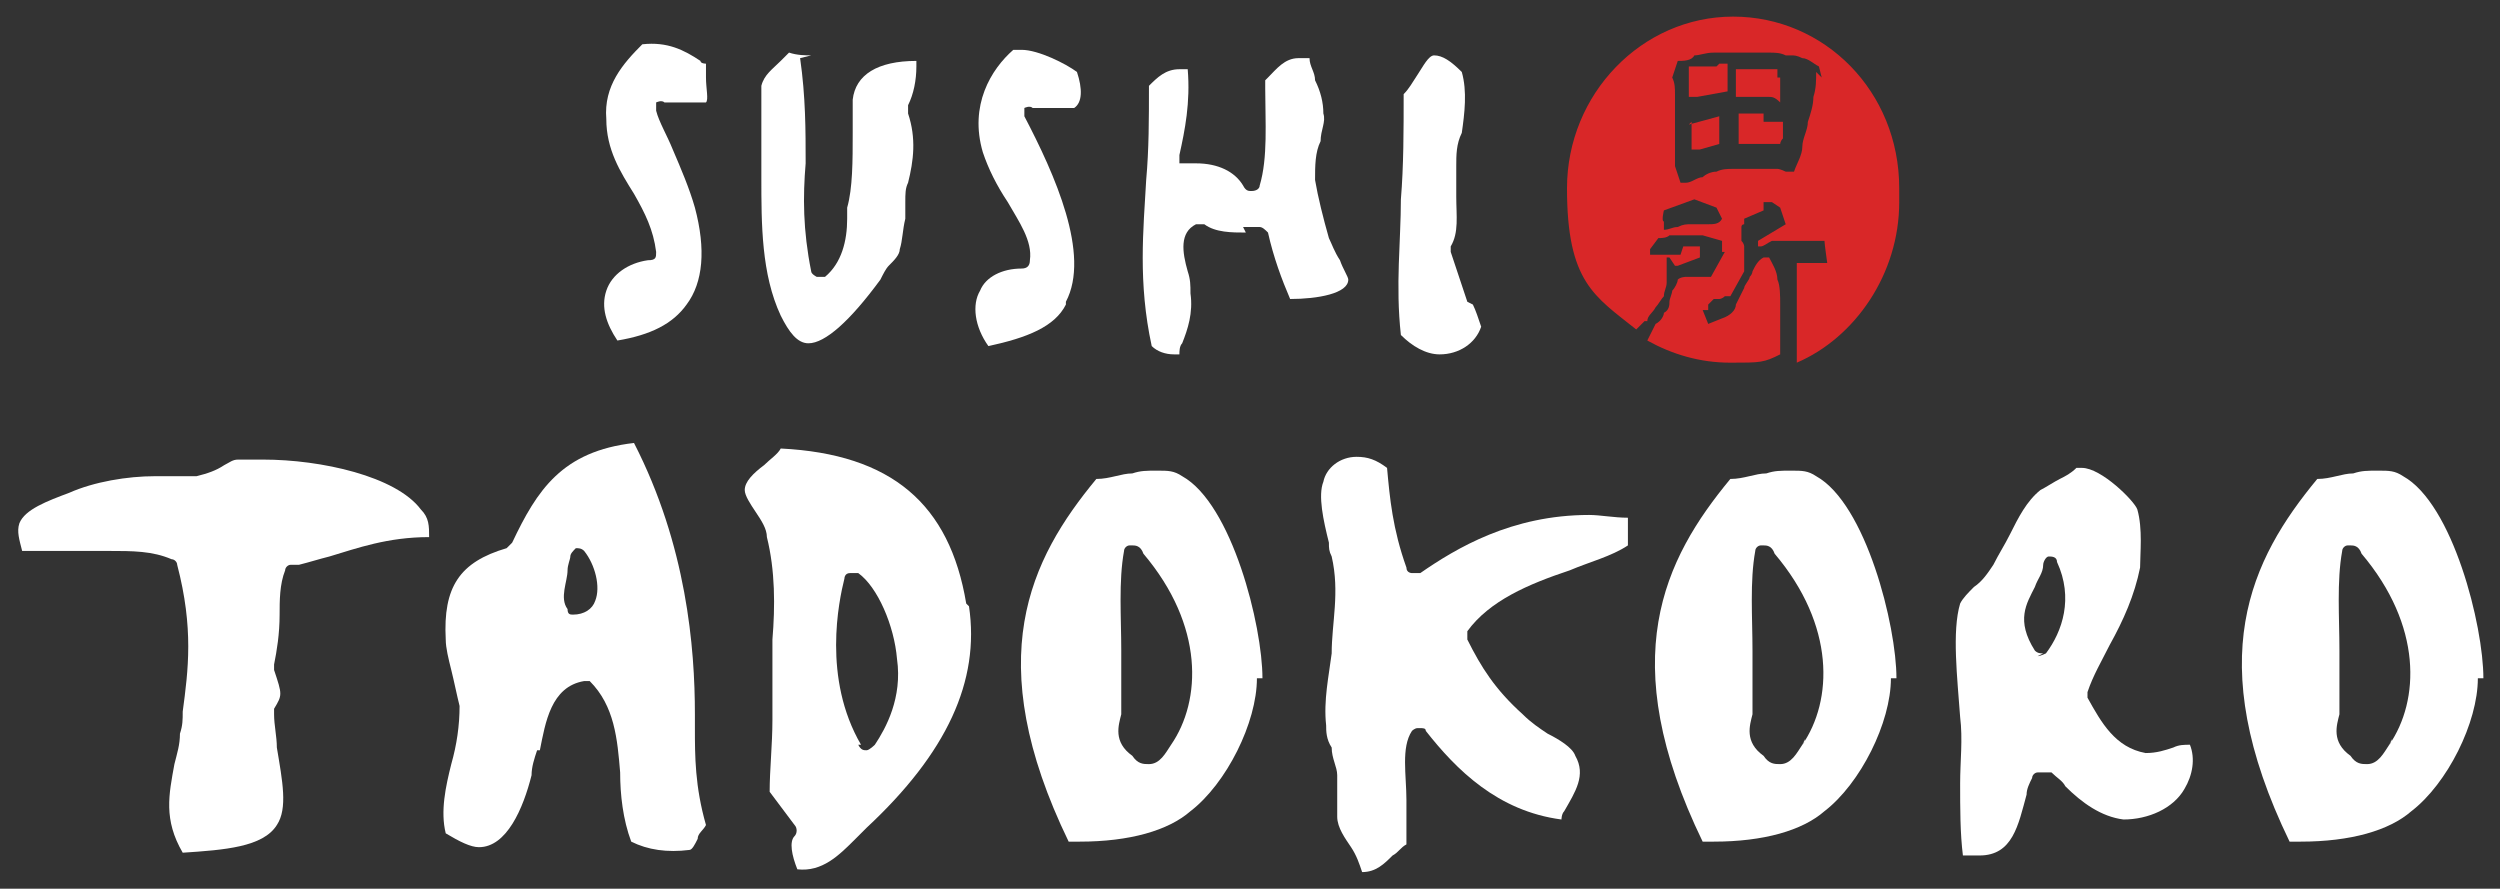 <?xml version="1.0" encoding="UTF-8"?>
<svg id="Layer_1" xmlns="http://www.w3.org/2000/svg" version="1.1" viewBox="0 0 90.3 32.1" style="overflow:visible">
  <rect x="0" y="0" width="90.3" height="32.1" fill="#333333" stroke="none"/>
  <!-- Generator: Adobe Illustrator 29.0.1, SVG Export Plug-In . SVG Version: 2.1.0 Build 192)  -->
  <defs>
    <style>
      .black-lettering {
        fill: #ffffff;
        fill-rule: evenodd;
      }

      .red-group {
        fill: #d92728;
      }
    </style>
  </defs>
  <g>
    <path class="black-lettering animated-item" d="M25.5,2.7c0-.1,0-.3,0-.4,0,0-.2,0-.2-.1h0c-.6-.4-1.2-.7-2.1-.6-.7.7-1.4,1.5-1.3,2.7,0,1.1.5,1.9,1,2.7.4.7.7,1.3.8,2.1,0,.2,0,.3-.3.3-.7.1-1.3.5-1.5,1.1-.2.6,0,1.2.4,1.8,1.2-.2,2-.6,2.5-1.3.6-.8.7-2,.3-3.5-.2-.7-.5-1.4-.8-2.1-.2-.5-.5-1-.6-1.4,0-.1,0-.2,0-.3,0,0,.2-.1.3,0,.1,0,.4,0,.7,0s.6,0,.8,0c.1-.1,0-.5,0-.9"/>

    <path class="black-lettering animated-item" d="M29.3,2c-.2,0-.5,0-.8-.1,0,0-.2.2-.3.3-.3.3-.6.5-.7.9,0,.4,0,1.2,0,2,0,.3,0,.6,0,.8v.5c0,1.7,0,3.5.7,5,.3.6.6,1,1,1,.6,0,1.5-.8,2.6-2.3h0c.1-.2.2-.4.3-.5.2-.2.4-.4.4-.6.1-.3.1-.7.2-1.1,0-.2,0-.4,0-.6,0-.3,0-.5.1-.7.2-.8.3-1.6,0-2.5,0,0,0-.2,0-.3.2-.4.3-.9.3-1.4,0,0,0-.1,0-.2-1.4,0-2.2.5-2.3,1.4,0,.1,0,.4,0,.6,0,.2,0,.4,0,.6,0,1,0,2-.2,2.7,0,.1,0,.3,0,.4h0c0,.8-.2,1.6-.8,2.1,0,0-.2,0-.3,0,0,0-.2-.1-.2-.2-.3-1.5-.3-2.7-.2-3.9,0-1.2,0-2.4-.2-3.8"/>

    <path class="black-lettering animated-item" d="M38.5,10.9c.9-1.7-.4-4.6-1.5-6.7,0-.1,0-.2,0-.3,0,0,.2-.1.3,0,.2,0,.5,0,.7,0s.2,0,.3,0c.2,0,.3,0,.5,0,.3-.2.3-.7.1-1.3-.4-.3-1.4-.8-2-.8s-.3,0-.3,0c-.8.7-1.6,2-1.1,3.7.2.6.5,1.2.9,1.8.4.7.9,1.4.8,2.1,0,.2-.1.3-.3.3-.7,0-1.3.3-1.5.8-.3.5-.2,1.3.3,2,1.4-.3,2.4-.7,2.8-1.5"/>

    <path class="black-lettering animated-item" d="M44.9,8.2c.2,0,.4,0,.6,0,.1,0,.2.1.3.2.2.9.5,1.7.8,2.4,1,0,2.1-.2,2.1-.7,0-.1-.2-.4-.3-.7-.2-.3-.3-.6-.4-.8-.2-.7-.4-1.5-.5-2.1,0-.5,0-1,.2-1.4,0-.4.2-.7.1-1,0-.4-.1-.8-.3-1.2,0-.3-.2-.5-.2-.8-.1,0-.3,0-.4,0-.5,0-.8.4-1.1.7,0,0,0,0-.1.1v.3c0,1.2.1,2.5-.2,3.5,0,.1-.1.2-.3.2-.1,0-.2,0-.3-.2-.3-.5-.9-.8-1.7-.8s-.3,0-.4,0c0,0,0,0,0,0,0,0-.2,0-.2,0,0,0,0-.2,0-.3.2-.9.4-1.9.3-3.1-.1,0-.2,0-.3,0-.5,0-.8.3-1.1.6,0,0,0,0,0,0,0,1.2,0,2.3-.1,3.4-.1,1.8-.3,3.7.2,6,.2.2.5.3.8.3s.2,0,.2,0c0-.1,0-.3.1-.4.2-.5.4-1.1.3-1.8,0-.3,0-.5-.1-.8-.2-.7-.3-1.4.3-1.7,0,0,.2,0,.3,0,.4.3,1,.3,1.5.3"/>

    <path class="black-lettering animated-item" d="M53,10.9h0c-.2-.6-.4-1.2-.6-1.8,0,0,0-.1,0-.2.3-.5.2-1.1.2-1.8,0-.4,0-.7,0-1.1,0-.4,0-.8.2-1.2.1-.7.2-1.5,0-2.2h0c-.4-.4-.7-.6-1-.6-.2,0-.4.4-.6.7-.2.3-.3.5-.5.7,0,1.3,0,2.6-.1,3.8,0,1.5-.2,3.1,0,4.9.4.4.9.7,1.4.7.7,0,1.3-.4,1.5-1-.1-.3-.2-.6-.3-.8"/>

    <g class="red-circle animated-item">
      <path class="red-group" d="M63.7,4.1h-.7s-.2,0-.2,0v1.1s.2,0,.2,0h.6c0,0,.3,0,.3,0h0c0,0,.4,0,.4,0h0c0,0,0,0,0,0,0,0,0-.1.1-.2,0,0,0-.2,0-.2,0,0,0-.2,0-.2,0,0,0-.1,0-.2h-.7v-.2Z"/>
      <path class="red-group" d="M62,2.4s0,0,0,0h0c0,0-.1,0-.2,0h-.4s-.1,0-.1,0h-.3v1.1h.3l1.1-.2v-1h-.3Z"/>
      <path class="red-group" d="M61.1,4.4v.6s0,.4,0,.4h.3l.7-.2c0,0,0-.1,0-.2,0-.1,0-.2,0-.3v-.3c0,0,0-.2,0-.2h0l-1.1.3Z"/>
      <path class="red-group" d="M68.6,6.8c0-3.5-2.7-6.2-6-6.2s-6,2.8-6,6.2,1,3.9,2.5,5.1h0c0,0,.3-.3.3-.3h.1c0-.2.2-.3.3-.5.1-.1.2-.3.3-.4,0-.2.1-.3.1-.5,0-.2,0-.3,0-.5v-.4c-.1,0,.1,0,.1,0l.2.3h.1l.8-.3v-.4s-.4,0-.4,0h-.2s-.1.3-.1.3h-.6c0,0-.2,0-.2,0,0,0-.2,0-.3,0h0v-.2c0,0,.3-.4.3-.4h0c.1,0,.3,0,.4-.1.1,0,.2,0,.4,0,.1,0,.3,0,.4,0h.4s.7.2.7.2v.4c.1,0,.1,0,.1,0l-.5.9h0c-.1,0-.2,0-.3,0s-.2,0-.3,0c0,0-.2,0-.3,0h0c0,0-.2,0-.3.1,0,.1-.1.3-.2.4,0,.1-.1.3-.1.4,0,.1,0,.3-.2.4,0,.1-.1.3-.3.4h0s0,0,0,0l-.3.6c.9.5,1.9.8,3,.8s1.2,0,1.8-.3c0-.1,0-.2,0-.3,0-.2,0-.3,0-.5,0-.3,0-.7,0-1,0-.3,0-.7-.1-.9,0-.3-.2-.6-.3-.8h-.2c-.2.1-.3.3-.4.5,0,0,0,.1-.1.2,0,.1-.2.3-.2.4-.1.2-.2.4-.3.6,0,.2-.2.4-.5.5l-.5.2-.2-.5h.2s0-.2,0-.2l.2-.2h0c0,0,.1,0,.2,0,0,0,.1,0,.2-.1,0,0,0,0,0,0,0,0,0,0,0,0,0,0,.1,0,.2,0l.5-.9v-.4c0,0,0-.5,0-.5,0,0,0-.1-.1-.2,0,0,0,0,0-.1,0,0,0-.1,0-.2v-.2h0c0-.1.1-.1.1-.1v-.2c0,0,.7-.3.7-.3v-.3c0,0,.3,0,.3,0l.3.2.2.6-.5.3h0c0,0-.5.3-.5.3h0c0,0,0,.2,0,.2h.1c.1,0,.2-.1.4-.2.1,0,.2,0,.4,0,.1,0,.3,0,.4,0,.2,0,.3,0,.4,0h.7c0,.1.1.8.1.8h-1.1v.6c0,0,0,.2,0,.2v.8s0,2,0,2c2.1-.9,3.7-3.2,3.7-5.8M62.2,7.9c-.1.2-.3.2-.5.2-.2,0-.4,0-.6,0s-.3,0-.5.1c-.2,0-.3.1-.5.1h0v-.3c-.1,0,0-.4,0-.4l1.1-.4.8.3.2.4h0ZM65.6,2.6c0,.3,0,.6-.1.9,0,.3-.1.6-.2.9,0,.3-.2.6-.2.9,0,.3-.2.6-.3.9h0s-.3,0-.3,0h0c0,0-.2-.1-.3-.1-.1,0-.2,0-.3,0,0,0-.2,0-.3,0h-.4c-.1,0-.2,0-.4,0h0s0,0,0,0c0,0-.1,0-.2,0-.2,0-.4,0-.6.1-.2,0-.4.1-.5.2-.2,0-.4.2-.6.2h0s-.2,0-.2,0l-.2-.6v-.7c0-.2,0-.4,0-.6s0-.4,0-.7c0,0,0-.1,0-.2,0-.1,0-.3,0-.4,0-.2,0-.4-.1-.6h0s.2-.6.2-.6h0c.2,0,.5,0,.6-.2.2,0,.4-.1.7-.1s.4,0,.7,0c.2,0,.4,0,.7,0,.2,0,.4,0,.6,0,.2,0,.4,0,.6.1,0,0,.1,0,.2,0,.1,0,.2,0,.4.1.2,0,.4.2.6.3h0s.1.4.1.4h0Z"/>
      <path class="red-group" d="M64.5,2.5h-1.8c0-.1,0,0,0,0,0,0,0,.1,0,.2s0,.1,0,.2c0,0,0,.1,0,.2v.4c.1,0,.2,0,.4,0,.1,0,.2,0,.4,0s.3,0,.4,0c.1,0,.2,0,.4.2h0s0,.1,0,.1h0c0-.2,0-.2,0-.3,0,0,0-.2,0-.2v-.5h-.1v-.3Z"/>
    </g>

    <path class="black-lettering animated-item" d="M10.8,20.4c.4-.1.7-.2,1.1-.3,1-.3,2.1-.7,3.6-.7,0-.4,0-.7-.3-1-.9-1.2-3.6-1.8-5.7-1.8s-.7,0-.9,0c-.2,0-.3.1-.5.2-.3.2-.6.3-1,.4-.3,0-.6,0-.9,0-.2,0-.4,0-.6,0-1,0-2.2.2-3.1.6-.8.3-1.6.6-1.8,1.1-.1.3,0,.6.1,1,.3,0,.6,0,1,0s.7,0,1,0c.3,0,.7,0,1.1,0,.9,0,1.6,0,2.3.3.1,0,.2.1.2.2.6,2.3.4,3.8.2,5.3,0,.3,0,.5-.1.8,0,.4-.1.7-.2,1.1-.2,1.1-.4,2,.3,3.2h0c1.5-.1,2.9-.2,3.4-1,.4-.6.2-1.6,0-2.8,0-.4-.1-.8-.1-1.2,0,0,0-.1,0-.2h0c.3-.5.3-.5,0-1.4,0,0,0-.1,0-.2.1-.5.2-1.1.2-1.8,0-.5,0-1.1.2-1.6,0-.1.1-.2.2-.2"/>

    <path class="black-lettering animated-item" d="M19.5,27.1c.2-1,.4-2.3,1.6-2.5,0,0,0,0,0,0,0,0,.2,0,.2,0,.9.9,1,2.1,1.1,3.3,0,.8.1,1.7.4,2.5.6.3,1.3.4,2.1.3.1,0,.2-.2.3-.4,0-.2.2-.3.3-.5-.4-1.4-.4-2.5-.4-3.5,0-.2,0-.4,0-.5,0-2.4-.3-6.1-2.2-9.8-2.6.3-3.5,1.7-4.4,3.6,0,0-.1.1-.2.2-1.7.5-2.3,1.4-2.2,3.3,0,.3.1.7.2,1.1.1.4.2.9.3,1.3,0,.7-.1,1.4-.3,2.1-.2.8-.4,1.7-.2,2.5.5.3.9.5,1.2.5,1,0,1.6-1.4,1.9-2.6,0-.3.1-.6.2-.9M20.5,20.6c0-.2.1-.4.1-.5,0-.1.1-.2.2-.3.1,0,.2,0,.3.1.4.5.6,1.3.4,1.8-.1.3-.4.5-.8.5s0,0,0,0c-.1,0-.2,0-.2-.2-.3-.4,0-1,0-1.4"/>

    <path class="black-lettering animated-item" d="M34.9,21.8c-.6-3.6-2.7-5.4-6.7-5.6-.1.2-.4.4-.6.6-.4.3-.7.6-.7.9,0,.2.2.5.4.8.2.3.4.6.4.9.3,1.2.3,2.5.2,3.7,0,.4,0,.7,0,1.1,0,.6,0,1.2,0,1.8h0c0,.9-.1,1.8-.1,2.6.3.4.6.8.9,1.2.1.1.1.3,0,.4-.2.2-.1.7.1,1.2.9.1,1.5-.5,2.1-1.1.1-.1.3-.3.4-.4,2.9-2.7,4.1-5.3,3.7-8M31.1,26.9c-1.4-2.4-.8-5.2-.6-6,0,0,0-.2.2-.2,0,0,.2,0,.3,0,.7.5,1.3,1.9,1.4,3.1.2,1.4-.4,2.5-.8,3.1,0,0-.2.2-.3.2s-.2,0-.3-.2"/>

    <path class="black-lettering animated-item" d="M45.6,24.5c0-1.9-1.1-6.3-2.9-7.3-.3-.2-.5-.2-.9-.2s-.6,0-.9.1c-.4,0-.8.2-1.3.2-2.4,2.9-4.2,6.5-1,13.1.1,0,.3,0,.4,0,1.8,0,3.2-.4,4-1.1,1.3-1,2.4-3.2,2.4-4.8M42.3,26.7s0,0,0,.2c-.2.3-.4.7-.8.7-.2,0-.4,0-.6-.3-.7-.5-.5-1.1-.4-1.5,0-.1,0-.3,0-.3,0-.6,0-1.3,0-2,0-1.2-.1-2.5.1-3.6,0-.1.1-.2.2-.2,0,0,0,0,.1,0,.1,0,.3,0,.4.3,2.2,2.6,2.1,5.3,1,6.9"/>

    <path class="black-lettering animated-item" d="M51.3,26.3c.1,0,.2,0,.2.1,1.1,1.4,2.6,2.9,4.9,3.2,0,0,0-.2.1-.3.4-.7.8-1.3.4-2-.1-.3-.6-.6-1-.8-.3-.2-.6-.4-.9-.7-1-.9-1.5-1.7-2-2.7,0-.1,0-.2,0-.3.8-1.1,2.2-1.7,3.7-2.2.7-.3,1.5-.5,2.1-.9,0,0,0-.2,0-.3,0-.2,0-.5,0-.7-.5,0-1-.1-1.4-.1-2.8,0-4.8,1.2-6.1,2.1,0,0-.2,0-.3,0,0,0-.2,0-.2-.2-.5-1.4-.6-2.5-.7-3.6-.4-.3-.7-.4-1.1-.4-.6,0-1.1.4-1.2.9-.2.5,0,1.4.2,2.2,0,.2,0,.3.1.5.3,1.3,0,2.4,0,3.5-.1.8-.3,1.7-.2,2.6,0,.2,0,.5.2.8,0,.4.2.7.2,1,0,.3,0,.6,0,.8,0,.3,0,.5,0,.7,0,.4.3.8.5,1.1.2.3.3.6.4.9.5,0,.8-.3,1.1-.6.2-.1.3-.3.5-.4,0-.5,0-1.1,0-1.6,0-.9-.2-1.9.2-2.5,0,0,.1-.1.2-.1h0Z"/>

    <path class="black-lettering animated-item" d="M68.5,24.5c0-1.9-1.1-6.3-2.9-7.3-.3-.2-.5-.2-.9-.2s-.6,0-.9.1c-.4,0-.8.2-1.3.2-2.4,2.9-4.2,6.5-1,13.1.1,0,.3,0,.4,0,1.8,0,3.2-.4,4-1.1,1.3-1,2.4-3.2,2.4-4.8M65.2,26.7s0,.1-.1.2c-.2.3-.4.7-.8.7-.2,0-.4,0-.6-.3-.7-.5-.5-1.1-.4-1.5,0-.1,0-.3,0-.3,0-.6,0-1.3,0-2,0-1.2-.1-2.5.1-3.6,0-.1.1-.2.2-.2,0,0,0,0,.1,0,.1,0,.3,0,.4.3,2.2,2.6,2.1,5.3,1,6.9"/>

    <path class="black-lettering animated-item" d="M74.1,27.9c.2.2.4.3.5.5.6.6,1.3,1.1,2.1,1.2.9,0,1.8-.4,2.2-1.1.3-.5.4-1.1.2-1.6-.2,0-.4,0-.6.1-.3.1-.6.2-1,.2-1.1-.2-1.6-1.1-2.1-2,0,0,0-.2,0-.2.2-.6.5-1.1.8-1.7.5-.9.9-1.8,1.1-2.8,0-.5.1-1.4-.1-2.1-.1-.3-1.3-1.5-2-1.5s-.1,0-.2,0c-.2.2-.4.3-.6.4-.2.1-.5.3-.7.4-.5.4-.8,1-1.1,1.6-.2.4-.4.7-.6,1.1-.2.3-.4.6-.7.8-.2.2-.4.4-.5.6-.3,1-.1,2.7,0,4.1h0c.1.8,0,1.6,0,2.4,0,.9,0,1.8.1,2.6.2,0,.4,0,.6,0,1.2,0,1.4-1.1,1.7-2.2,0-.2.1-.4.2-.6,0-.1.1-.2.2-.2,0,0,.2,0,.3,0M73.8,23.6c-.1,0-.2,0-.3-.1-.7-1.1-.3-1.7,0-2.3.1-.3.3-.5.3-.8,0-.1.1-.3.2-.3.1,0,.3,0,.3.2.6,1.3.2,2.5-.4,3.3,0,0-.2.1-.3.1"/>

    <path class="black-lettering animated-item" d="M89.7,24.5c0-1.9-1.1-6.3-2.9-7.3-.3-.2-.5-.2-.9-.2s-.6,0-.9.1c-.4,0-.8.2-1.3.2-2.4,2.9-4.2,6.5-1,13.1.1,0,.3,0,.4,0,1.8,0,3.2-.4,4-1.1,1.3-1,2.4-3.2,2.4-4.8M86.4,26.7s0,.1-.1.2c-.2.3-.4.7-.8.7-.2,0-.4,0-.6-.3-.7-.5-.5-1.1-.4-1.5,0-.1,0-.3,0-.3,0-.6,0-1.3,0-2,0-1.2-.1-2.5.1-3.6,0-.1.1-.2.2-.2,0,0,0,0,.1,0,.1,0,.3,0,.4.3,2.2,2.6,2.1,5.3,1,6.9"/>
  </g>
</svg>